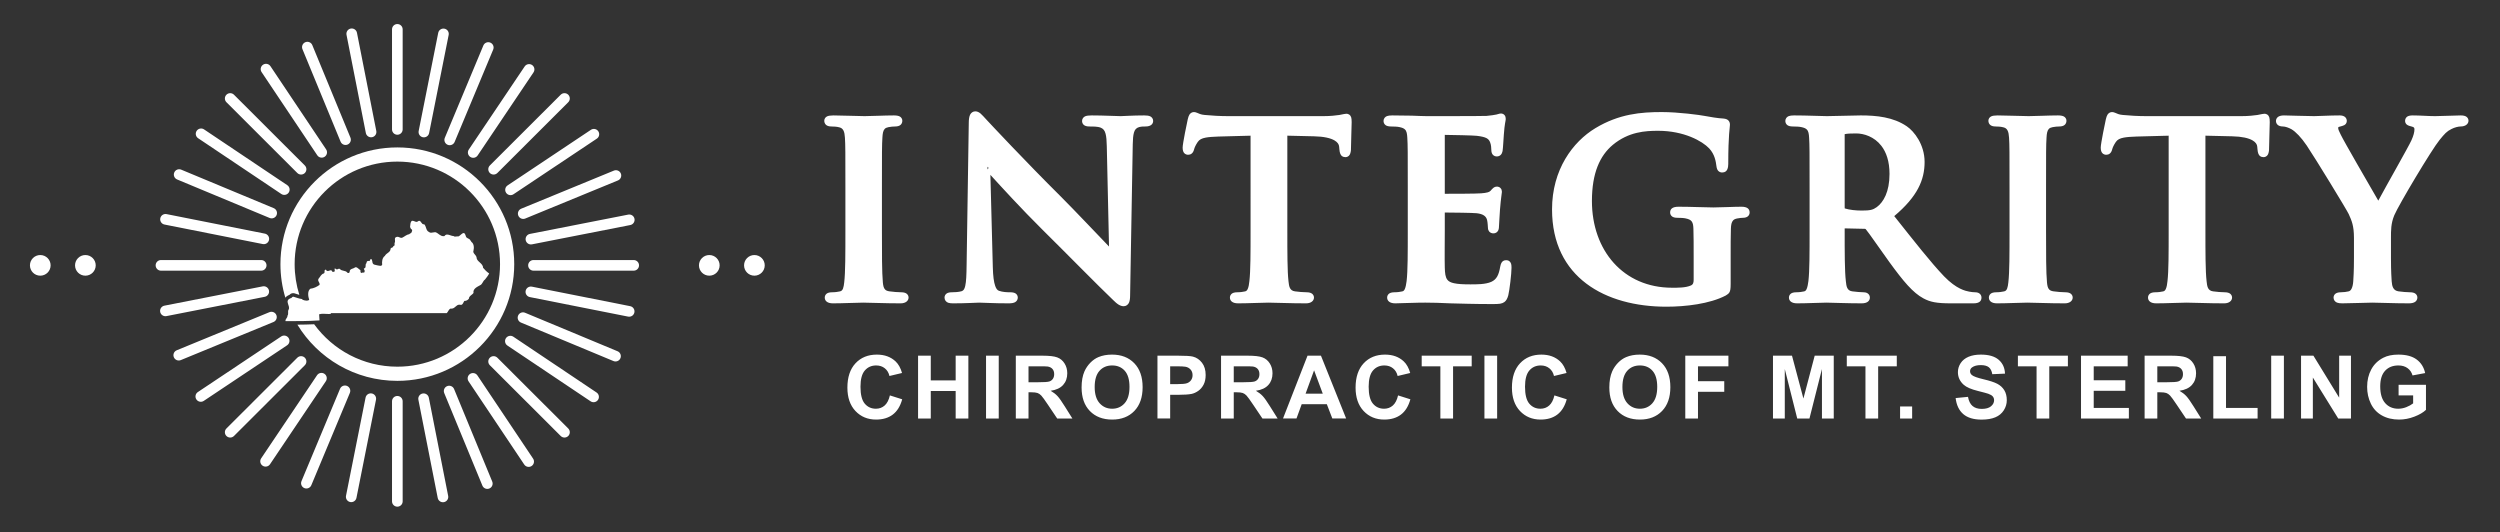<?xml version="1.0" encoding="UTF-8" standalone="no"?>
<!DOCTYPE svg PUBLIC "-//W3C//DTD SVG 1.1//EN" "http://www.w3.org/Graphics/SVG/1.1/DTD/svg11.dtd">
<svg width="100%" height="100%" viewBox="0 0 686 146" version="1.1" xmlns="http://www.w3.org/2000/svg" xmlns:xlink="http://www.w3.org/1999/xlink" xml:space="preserve" xmlns:serif="http://www.serif.com/" style="fill-rule:evenodd;clip-rule:evenodd;stroke-linejoin:round;stroke-miterlimit:2;">
    <rect x="0" y="0" width="686" height="146" fill="#333333" stroke="none"/>
    <g id="Artboard1" transform="matrix(1.482,0,0,0.394,-110.782,-5.651)">
        <rect x="74.744" y="14.326" width="462.512" height="369.907" style="fill:none;"/>
        <g id="Layer-1" serif:id="Layer 1" transform="matrix(0.675,0,0,2.535,173.713,-302.696)">
            <g transform="matrix(1,0,0,1,0,-15.301)">
                <g transform="matrix(1,0,0,1,86.214,203.683)">
                    <path d="M-0.928,-11.587C-0.928,-21.554 -0.926,-23.391 -1.057,-25.489C-1.156,-27.16 -1.496,-28.082 -2.595,-28.333L-2.614,-28.338C-3.263,-28.515 -4.031,-28.568 -4.74,-28.568C-5.417,-28.568 -5.912,-28.73 -6.216,-28.99L-6.444,-29.238L-6.608,-29.537L-6.696,-29.851L-6.722,-30.155L-6.665,-30.538L-6.485,-30.901L-6.225,-31.172L-5.947,-31.344C-5.616,-31.506 -5.042,-31.608 -4.214,-31.608C-1.712,-31.608 2.436,-31.411 4.346,-31.411C5.991,-31.411 9.876,-31.608 12.379,-31.608C13.089,-31.608 13.629,-31.502 13.953,-31.331L14.218,-31.155L14.463,-30.887L14.633,-30.533L14.688,-30.155L14.663,-29.851L14.575,-29.538L14.411,-29.239L14.183,-28.991C13.88,-28.73 13.385,-28.568 12.707,-28.568C12.102,-28.568 11.618,-28.506 10.894,-28.385C10.426,-28.297 10.078,-28.151 9.837,-27.881C9.397,-27.388 9.286,-26.602 9.222,-25.489L9.222,-25.487C9.09,-23.39 9.092,-21.553 9.092,-11.587L9.092,0C9.092,6.343 9.089,11.509 9.351,14.325C9.441,15.14 9.546,15.812 9.988,16.247C10.253,16.508 10.641,16.654 11.188,16.727L11.191,16.728C12.078,16.854 13.47,16.981 14.419,16.981C15.138,16.981 15.607,17.164 15.88,17.376L16.094,17.582L16.265,17.845L16.369,18.14L16.4,18.435C16.4,19.314 15.602,20.022 14.222,20.022C9.876,20.022 5.728,19.824 3.951,19.824C2.436,19.824 -1.712,20.022 -4.345,20.022C-5.943,20.022 -6.589,19.295 -6.589,18.435L-6.566,18.173L-6.482,17.892L-6.327,17.622L-6.116,17.399C-5.861,17.184 -5.404,16.981 -4.609,16.981C-3.705,16.981 -2.981,16.86 -2.43,16.738L-2.421,16.737C-1.976,16.647 -1.736,16.366 -1.576,15.938C-1.41,15.492 -1.321,14.93 -1.251,14.252L-1.25,14.244C-0.924,11.5 -0.928,6.338 -0.928,0L-0.928,-11.587ZM71.386,4.412L70.773,-23.157L70.773,-23.16C70.748,-24.669 70.653,-25.764 70.442,-26.572C70.199,-27.502 69.792,-27.957 69.106,-28.244C68.217,-28.595 66.799,-28.568 65.972,-28.568C65.154,-28.568 64.689,-28.788 64.427,-29.033L64.222,-29.278L64.082,-29.557L64.011,-29.834L63.992,-30.089L64.057,-30.516L64.263,-30.913L64.557,-31.199L64.866,-31.375C65.251,-31.543 65.878,-31.608 66.63,-31.608C70.054,-31.608 73.215,-31.41 74.597,-31.41C75.321,-31.41 77.824,-31.608 81.049,-31.608C81.735,-31.608 82.321,-31.536 82.684,-31.358L82.981,-31.171L83.254,-30.876L83.435,-30.491L83.491,-30.089C83.491,-29.313 82.932,-28.568 81.379,-28.568C80.801,-28.568 80.336,-28.573 79.64,-28.401C78.879,-28.178 78.455,-27.73 78.217,-26.867C78.004,-26.093 77.92,-25.06 77.896,-23.685C77.896,-23.685 77.171,17.852 77.171,17.852C77.17,18.741 77.063,19.364 76.891,19.769C76.826,19.924 76.749,20.057 76.666,20.17L76.316,20.52L75.86,20.745L75.388,20.812C74.943,20.812 74.475,20.658 74.011,20.374C73.504,20.063 72.987,19.585 72.506,19.103C68.354,15.149 59.924,6.522 53.073,-0.262C47.371,-5.913 41.584,-12.269 38.846,-15.278L39.51,10.116C39.572,12.549 39.792,14.173 40.166,15.241C40.433,16.005 40.748,16.417 41.195,16.573C42.213,16.933 43.354,16.982 44.311,16.982C44.992,16.982 45.475,17.117 45.762,17.309L46.005,17.516L46.204,17.796L46.323,18.118L46.358,18.435L46.311,18.813L46.158,19.182L45.914,19.484L45.631,19.695C45.273,19.905 44.681,20.022 43.916,20.022C39.636,20.022 37.003,19.824 35.751,19.824C35.159,19.824 32.064,20.022 28.641,20.022C28.085,20.022 27.617,19.979 27.285,19.861L26.915,19.679L26.563,19.354L26.332,18.905L26.265,18.435L26.299,18.12L26.415,17.802L26.608,17.525L26.844,17.318C27.131,17.118 27.605,16.982 28.246,16.982C29.024,16.982 30.103,16.929 30.951,16.689C31.503,16.513 31.755,16.062 31.942,15.241C32.221,14.023 32.291,12.176 32.323,9.404C32.323,9.404 32.915,-29.57 32.915,-29.57C32.915,-30.54 33.041,-31.329 33.286,-31.811C33.35,-31.937 33.422,-32.048 33.5,-32.145L33.816,-32.447L34.236,-32.657L34.698,-32.727C35.184,-32.727 35.652,-32.539 36.138,-32.137C36.594,-31.759 37.104,-31.141 37.812,-30.392L37.815,-30.388C38.605,-29.533 48.599,-18.817 58.199,-9.282L58.2,-9.281C61.87,-5.611 68.507,1.425 71.386,4.412ZM38.056,-17.513L38.056,-16.787L38.212,-16.947L38.329,-17.22C38.218,-17.341 38.126,-17.439 38.056,-17.513ZM110.211,-26.041L101.358,-25.803C99.892,-25.753 98.769,-25.675 97.889,-25.508C96.819,-25.304 96.172,-24.977 95.711,-24.302C95.136,-23.439 94.838,-22.754 94.723,-22.292C94.582,-21.728 94.348,-21.36 94.072,-21.135L93.85,-20.985L93.602,-20.877L93.099,-20.799L92.817,-20.822L92.517,-20.905L92.224,-21.066L91.98,-21.294C91.747,-21.572 91.579,-22.045 91.579,-22.78C91.579,-23.857 92.837,-29.954 92.987,-30.566C93.114,-31.115 93.256,-31.511 93.415,-31.775L93.618,-32.053L93.909,-32.304L94.285,-32.476L94.679,-32.531C94.942,-32.531 95.232,-32.456 95.573,-32.311C95.992,-32.134 96.574,-31.818 97.594,-31.737L97.605,-31.736C99.488,-31.541 101.952,-31.411 104.094,-31.411L130.167,-31.411C132.196,-31.411 133.597,-31.6 134.56,-31.729C135.626,-31.942 136.2,-32.07 136.488,-32.07L136.891,-32.017L137.316,-31.81L137.584,-31.543L137.804,-31.114C137.898,-30.83 137.942,-30.39 137.942,-29.759C137.942,-28.377 137.744,-23.833 137.744,-22.122L137.744,-22.076L137.739,-22.03C137.678,-21.421 137.531,-20.974 137.332,-20.702L137.128,-20.477L136.854,-20.29L136.539,-20.176L136.224,-20.142L135.688,-20.221L135.311,-20.41C134.951,-20.666 134.652,-21.2 134.575,-22.31L134.51,-23.031L134.509,-23.038C134.462,-23.647 134.082,-24.25 133.232,-24.743C132.128,-25.382 130.355,-25.808 127.642,-25.87L120.297,-26.044L120.297,0C120.297,6.012 120.293,11.173 120.62,13.987L120.62,13.991C120.767,15.361 120.922,16.531 122.393,16.727L122.396,16.728C123.283,16.854 124.674,16.981 125.624,16.981C126.344,16.981 126.812,17.164 127.085,17.376L127.299,17.583L127.469,17.845L127.573,18.141L127.605,18.435C127.605,19.314 126.806,20.022 125.426,20.022C121.081,20.022 116.933,19.824 115.089,19.824C113.575,19.824 109.427,20.022 106.793,20.022C105.195,20.022 104.549,19.295 104.549,18.435L104.572,18.173L104.656,17.892L104.811,17.622L105.022,17.399C105.277,17.184 105.734,16.981 106.53,16.981C107.434,16.981 108.158,16.86 108.709,16.738L108.718,16.737C109.071,16.666 109.276,16.409 109.43,16.069C109.684,15.511 109.8,14.769 109.887,13.921L109.888,13.914C110.215,11.171 110.212,6.01 110.212,0L110.211,-26.041ZM163.487,-26.261L163.487,-10.079C165.644,-10.079 172.094,-10.087 173.476,-10.207L173.478,-10.207C174.196,-10.267 174.78,-10.336 175.251,-10.471C175.577,-10.564 175.836,-10.681 176.019,-10.882C176.348,-11.258 176.6,-11.542 176.827,-11.715C176.903,-11.772 176.977,-11.821 177.051,-11.862L177.329,-11.984L177.769,-12.053L178.043,-12.03L178.349,-11.94L178.558,-11.827L178.753,-11.668L178.948,-11.418L179.074,-11.143L179.157,-10.6C179.157,-10.2 178.895,-9.131 178.63,-5.745C178.565,-4.441 178.367,-1.838 178.367,-1.382C178.367,-0.93 178.327,-0.381 178.143,-0.009L177.951,0.289L177.651,0.561L177.26,0.741L176.847,0.797C176.734,0.797 176.632,0.788 176.538,0.772L176.225,0.687L175.924,0.527L175.67,0.295L175.422,-0.139L175.346,-0.448C175.336,-0.521 175.33,-0.597 175.328,-0.67C175.269,-1.289 175.271,-2.083 175.088,-2.881C174.833,-3.882 174.063,-4.538 172.206,-4.74C171.077,-4.858 165.635,-4.92 163.487,-4.93L163.487,0C163.487,2.232 163.421,8.27 163.487,10.176L163.487,10.178C163.532,11.738 163.639,12.824 164.198,13.548C164.572,14.032 165.158,14.305 166.017,14.494C167.092,14.731 168.533,14.809 170.461,14.809C172.064,14.809 174.658,14.844 176.261,14.104C177.716,13.434 178.307,12.211 178.699,9.913L178.7,9.909C178.862,9.015 179.162,8.585 179.524,8.367L179.862,8.221L180.337,8.159L180.786,8.224L181.014,8.319L181.223,8.457L181.48,8.734L181.684,9.159C181.771,9.443 181.79,9.835 181.79,10.271C181.79,11.833 181.247,16.447 180.905,17.813L180.903,17.821C180.644,18.782 180.299,19.327 179.821,19.673C179.513,19.896 179.137,20.046 178.644,20.127C178.119,20.212 177.418,20.219 176.452,20.219C171.505,20.219 167.876,20.087 165.029,20.021L165.019,20.021C162.206,19.89 160.177,19.824 158.215,19.824C157.498,19.824 156.064,19.823 154.48,19.891L154.461,19.891C152.947,19.891 151.236,20.022 149.919,20.022C148.321,20.022 147.674,19.295 147.674,18.435L147.698,18.173L147.782,17.892L147.937,17.622L148.148,17.399C148.402,17.184 148.86,16.981 149.655,16.981C150.559,16.981 151.282,16.86 151.833,16.738L151.842,16.737C152.19,16.667 152.379,16.411 152.527,16.077C152.777,15.511 152.897,14.759 153.016,13.898C153.34,11.151 153.336,5.999 153.336,0L153.336,-11.587C153.336,-21.554 153.337,-23.391 153.207,-25.489C153.145,-26.538 153.045,-27.277 152.551,-27.759C152.232,-28.069 151.764,-28.252 151.093,-28.394L151.076,-28.398C150.596,-28.519 149.574,-28.568 148.733,-28.568C148.033,-28.568 147.539,-28.716 147.244,-28.938L147.003,-29.167L146.819,-29.46L146.716,-29.779L146.686,-30.088L146.748,-30.516L146.963,-30.936L147.289,-31.245L147.639,-31.425C147.95,-31.543 148.419,-31.608 149.063,-31.608C150.841,-31.608 152.75,-31.542 154.414,-31.542L154.431,-31.542C156.129,-31.476 157.63,-31.411 158.544,-31.411C160.632,-31.411 173.556,-31.409 174.938,-31.475C176.119,-31.6 177.112,-31.72 177.632,-31.849L177.653,-31.853C178.038,-31.93 178.504,-32.135 178.888,-32.135L179.145,-32.113L179.415,-32.033L179.672,-31.886L179.881,-31.689L180.022,-31.482L180.14,-31.189C180.187,-31.023 180.21,-30.827 180.21,-30.615C180.21,-30.149 179.882,-29.346 179.681,-26.26L179.68,-26.244C179.613,-25.575 179.475,-22.638 179.339,-21.824L179.337,-21.81C179.264,-21.441 179.109,-21.045 178.84,-20.774L178.624,-20.594L178.36,-20.452L178.068,-20.366L177.769,-20.338L177.49,-20.361L177.198,-20.439L176.915,-20.587L176.674,-20.797C176.421,-21.076 176.249,-21.533 176.249,-22.188C176.249,-22.579 176.204,-23.531 175.921,-24.212L175.917,-24.221C175.543,-25.184 174.935,-25.686 172.262,-26.007C171.251,-26.126 165.484,-26.241 163.487,-26.261ZM241.903,14.683C241.903,16.036 241.792,16.627 241.552,17.018C241.356,17.335 241.074,17.57 240.568,17.866L240.549,17.876C236.152,20.175 229.528,20.943 224.252,20.943C207.592,20.943 192.907,12.974 192.907,-5.793C192.907,-16.721 198.594,-24.361 204.81,-28.116C211.304,-32.039 217.319,-32.53 223.001,-32.53C227.606,-32.53 233.477,-31.73 234.83,-31.46C236.176,-31.204 238.421,-30.816 239.915,-30.751L239.934,-30.749C240.643,-30.689 241.032,-30.471 241.268,-30.235L241.467,-29.986L241.598,-29.718C241.67,-29.524 241.706,-29.298 241.706,-29.035C241.706,-28.31 241.245,-26.467 241.245,-18.236C241.245,-17.025 240.896,-16.456 240.503,-16.188L240.126,-16.005L239.592,-15.928L239.315,-15.949L239.03,-16.024L238.756,-16.161L238.521,-16.352C238.263,-16.612 238.085,-17.027 238.014,-17.59C237.835,-18.96 237.565,-20.875 236.017,-22.543C234.134,-24.55 229.099,-27.383 222.014,-27.383C218.559,-27.383 213.967,-27.157 209.57,-23.516C206.053,-20.562 203.848,-15.827 203.848,-8.097C203.848,5.508 212.48,15.73 225.832,15.73C227.423,15.73 229.569,15.764 231.039,15.093C231.667,14.798 231.753,14.212 231.753,13.498L231.753,7.309C231.753,4.03 231.753,1.539 231.687,-0.431L231.687,-0.433C231.66,-1.323 231.573,-1.987 231.232,-2.465C230.919,-2.906 230.387,-3.137 229.574,-3.31L229.558,-3.314C229.077,-3.434 228.055,-3.484 227.214,-3.484C226.615,-3.484 226.149,-3.622 225.861,-3.829L225.633,-4.036L225.446,-4.31L225.334,-4.624L225.3,-4.937C225.3,-5.902 225.923,-6.523 227.609,-6.523C231.033,-6.523 235.181,-6.326 237.156,-6.326C239.197,-6.326 242.687,-6.523 244.86,-6.523C246.458,-6.523 247.105,-5.921 247.105,-4.937L247.071,-4.627L246.964,-4.321L246.791,-4.055L246.578,-3.849C246.285,-3.622 245.831,-3.484 245.321,-3.484C244.841,-3.484 244.422,-3.42 243.705,-3.3C243.223,-3.21 242.851,-3.056 242.588,-2.777C242.132,-2.293 241.999,-1.522 241.968,-0.432L241.968,-0.429C241.902,1.539 241.903,4.162 241.903,7.441L241.903,14.683ZM273.177,-0.577L273.177,-0.065C273.177,6.01 273.173,11.172 273.501,13.921L273.502,13.929C273.648,15.352 273.797,16.53 275.269,16.727C276.219,16.853 277.612,16.981 278.373,16.981C278.702,16.981 278.971,17.037 279.182,17.121L279.448,17.257L279.696,17.457L279.87,17.674L279.996,17.922L280.068,18.182L280.09,18.436C280.09,19.297 279.442,20.021 277.846,20.021C274.027,20.021 269.155,19.824 268.167,19.824C266.916,19.824 262.768,20.021 260.135,20.021C258.537,20.021 257.89,19.296 257.89,18.436L257.914,18.174L257.998,17.893L258.152,17.623L258.363,17.399C258.618,17.184 259.076,16.981 259.871,16.981C260.775,16.981 261.499,16.86 262.05,16.738L262.059,16.736C262.406,16.667 262.595,16.411 262.743,16.077C262.993,15.511 263.113,14.759 263.232,13.898C263.556,11.152 263.553,5.999 263.553,-0L263.553,-11.587C263.553,-21.554 263.554,-23.39 263.423,-25.49C263.361,-26.538 263.262,-27.277 262.767,-27.759C262.449,-28.069 261.98,-28.252 261.309,-28.394L261.293,-28.398C260.812,-28.519 259.79,-28.569 258.949,-28.569C258.249,-28.569 257.756,-28.717 257.46,-28.938L257.219,-29.167L257.035,-29.461L256.932,-29.78L256.903,-30.088L256.964,-30.516L257.179,-30.936L257.506,-31.245L257.855,-31.425C258.166,-31.543 258.635,-31.609 259.279,-31.609C262.768,-31.609 266.916,-31.411 268.299,-31.411C270.537,-31.411 275.541,-31.609 277.582,-31.609C281.914,-31.609 286.51,-31.158 290.218,-28.618C292.22,-27.259 295.102,-23.621 295.102,-18.83C295.102,-13.909 293.168,-9.339 286.775,-3.946C292.34,3.065 296.696,8.657 300.439,12.593C303.878,16.153 306.386,16.614 307.325,16.802C307.978,16.919 308.512,16.981 308.988,16.981C309.318,16.981 309.586,17.037 309.797,17.121L310.063,17.256L310.312,17.457L310.486,17.674L310.612,17.922L310.684,18.182L310.706,18.436C310.706,19.44 310.033,20.021 308.527,20.021L302.272,20.021C298.355,20.021 296.609,19.64 294.79,18.661C291.87,17.099 289.26,13.938 285.457,8.71C282.843,5.115 279.838,0.667 278.982,-0.32L278.976,-0.328C278.85,-0.479 278.681,-0.455 278.493,-0.455C278.493,-0.455 274.476,-0.547 273.177,-0.577ZM273.178,-26.454C273.177,-26.436 273.177,-26.418 273.177,-26.402L273.177,-6.386C273.177,-6.274 273.19,-6.137 273.199,-6.06C274.496,-5.641 276.321,-5.47 277.846,-5.47C280.165,-5.47 280.931,-5.659 281.974,-6.412C283.793,-7.747 285.477,-10.566 285.477,-15.537C285.477,-19.018 284.58,-21.516 283.242,-23.251C281.294,-25.78 278.438,-26.659 276.331,-26.659C274.872,-26.659 273.804,-26.62 273.178,-26.454ZM318.396,-11.587C318.396,-21.554 318.398,-23.391 318.267,-25.489C318.168,-27.16 317.828,-28.082 316.729,-28.333L316.71,-28.338C316.061,-28.515 315.293,-28.568 314.584,-28.568C313.907,-28.568 313.412,-28.73 313.108,-28.99L312.88,-29.238L312.716,-29.537L312.628,-29.851L312.602,-30.155L312.659,-30.538L312.839,-30.901L313.099,-31.172L313.377,-31.344C313.708,-31.506 314.282,-31.608 315.11,-31.608C317.612,-31.608 321.76,-31.411 323.67,-31.411C325.315,-31.411 329.2,-31.608 331.703,-31.608C332.413,-31.608 332.953,-31.502 333.277,-31.331L333.542,-31.155L333.787,-30.887L333.957,-30.533L334.012,-30.155L333.987,-29.851L333.899,-29.538L333.735,-29.239L333.507,-28.991C333.204,-28.73 332.709,-28.568 332.031,-28.568C331.426,-28.568 330.942,-28.506 330.218,-28.385C329.75,-28.297 329.402,-28.151 329.161,-27.881C328.721,-27.388 328.609,-26.602 328.546,-25.489L328.546,-25.487C328.414,-23.39 328.415,-21.553 328.415,-11.587L328.415,0C328.415,6.343 328.413,11.509 328.675,14.325C328.765,15.14 328.87,15.812 329.312,16.247C329.577,16.508 329.965,16.654 330.512,16.727L330.515,16.728C331.402,16.854 332.794,16.981 333.743,16.981C334.462,16.981 334.931,17.164 335.204,17.376L335.418,17.582L335.589,17.845L335.693,18.14L335.724,18.435C335.724,19.314 334.926,20.022 333.546,20.022C329.2,20.022 325.052,19.824 323.275,19.824C321.76,19.824 317.612,20.022 314.979,20.022C313.381,20.022 312.734,19.295 312.734,18.435L312.758,18.173L312.842,17.892L312.997,17.622L313.208,17.399C313.463,17.184 313.92,16.981 314.715,16.981C315.619,16.981 316.343,16.86 316.894,16.738L316.903,16.737C317.348,16.647 317.588,16.366 317.748,15.938C317.914,15.492 318.003,14.93 318.073,14.252L318.074,14.244C318.4,11.5 318.396,6.338 318.396,0L318.396,-11.587ZM362.049,-26.041L353.195,-25.803C351.729,-25.753 350.606,-25.675 349.727,-25.508C348.657,-25.304 348.009,-24.977 347.548,-24.302C346.974,-23.439 346.675,-22.754 346.561,-22.293C346.42,-21.729 346.187,-21.36 345.91,-21.134L345.687,-20.984L345.439,-20.877L344.937,-20.799L344.655,-20.822L344.355,-20.905L344.062,-21.066L343.818,-21.294C343.585,-21.572 343.416,-22.045 343.416,-22.78C343.416,-23.857 344.674,-29.954 344.824,-30.566C344.951,-31.115 345.094,-31.511 345.252,-31.775L345.455,-32.053L345.747,-32.304L346.122,-32.476L346.517,-32.531C346.78,-32.531 347.069,-32.456 347.411,-32.311C347.829,-32.134 348.412,-31.818 349.432,-31.737L349.443,-31.736C351.325,-31.541 353.79,-31.411 355.932,-31.411L382.005,-31.411C384.034,-31.411 385.434,-31.6 386.398,-31.729C387.464,-31.942 388.038,-32.07 388.326,-32.07L388.729,-32.017L389.154,-31.81L389.421,-31.543L389.641,-31.114C389.736,-30.83 389.779,-30.39 389.779,-29.759C389.779,-28.377 389.581,-23.833 389.581,-22.122L389.581,-22.076L389.576,-22.03C389.516,-21.421 389.369,-20.974 389.17,-20.702L388.965,-20.477L388.692,-20.29L388.376,-20.176L388.062,-20.142L387.526,-20.221L387.148,-20.41C386.788,-20.666 386.489,-21.2 386.413,-22.31L386.347,-23.031L386.347,-23.038C386.3,-23.647 385.92,-24.25 385.07,-24.743C383.966,-25.382 382.192,-25.808 379.48,-25.87L372.134,-26.044L372.134,0C372.134,6.012 372.13,11.173 372.457,13.987L372.458,13.991C372.604,15.361 372.76,16.531 374.23,16.727L374.234,16.728C375.119,16.854 376.512,16.981 377.462,16.981C378.182,16.981 378.65,17.164 378.922,17.376L379.136,17.583L379.307,17.845L379.41,18.141L379.442,18.435C379.442,19.314 378.644,20.022 377.264,20.022C372.919,20.022 368.771,19.824 366.927,19.824C365.413,19.824 361.265,20.022 358.631,20.022C357.033,20.022 356.386,19.295 356.386,18.435L356.41,18.173L356.494,17.892L356.649,17.622L356.86,17.399C357.115,17.184 357.572,16.981 358.368,16.981C359.272,16.981 359.995,16.86 360.546,16.738L360.555,16.737C360.909,16.666 361.113,16.409 361.268,16.069C361.521,15.511 361.637,14.769 361.725,13.921L361.726,13.914C362.053,11.171 362.049,6.01 362.049,0L362.049,-26.041ZM412.877,2.041C412.877,-1.319 412.253,-2.687 411.442,-4.496L411.441,-4.5C410.983,-5.546 402.222,-19.916 399.934,-23.315C398.396,-25.59 396.878,-27.148 395.699,-27.834C394.979,-28.219 394.054,-28.569 393.394,-28.569C392.851,-28.569 392.362,-28.703 392.046,-28.939L391.816,-29.153L391.629,-29.435L391.514,-29.759L391.479,-30.089L391.522,-30.431L391.654,-30.759L391.858,-31.032L392.097,-31.234C392.413,-31.449 392.94,-31.608 393.657,-31.608C394.843,-31.608 399.78,-31.411 401.953,-31.411C403.335,-31.411 406.035,-31.608 408.998,-31.608C409.698,-31.608 410.168,-31.409 410.448,-31.157L410.651,-30.93L410.802,-30.659L410.888,-30.37L410.913,-30.089L410.865,-29.731L410.705,-29.377L410.517,-29.153L410.219,-28.933C409.95,-28.779 409.479,-28.655 408.757,-28.462L408.737,-28.458C408.603,-28.428 408.543,-28.298 408.543,-28.179C408.543,-27.746 408.856,-27.112 409.241,-26.344L409.246,-26.333C410.038,-24.635 416.98,-12.644 419.55,-8.195C421.81,-12.411 427.851,-23.017 428.63,-24.744C429.215,-26.032 429.469,-27.022 429.469,-27.784C429.469,-27.932 429.456,-28.092 429.363,-28.226C429.262,-28.37 429.076,-28.462 428.803,-28.526C428.222,-28.656 427.662,-28.839 427.366,-29.095L427.193,-29.273L427.04,-29.506L426.936,-29.788L426.901,-30.089L426.924,-30.372L427.01,-30.676L427.177,-30.974L427.413,-31.219C427.691,-31.443 428.174,-31.608 428.947,-31.608C431.12,-31.608 433.226,-31.411 435.136,-31.411C436.584,-31.411 440.93,-31.608 442.181,-31.608C442.834,-31.608 443.336,-31.488 443.64,-31.303L443.89,-31.111L444.108,-30.837L444.25,-30.501L444.294,-30.155C444.294,-29.276 443.495,-28.569 442.115,-28.569C441.555,-28.569 440.495,-28.335 439.636,-27.877L439.617,-27.868C438.352,-27.266 437.708,-26.521 436.381,-24.892L436.379,-24.889C434.23,-22.286 425.118,-6.987 423.943,-4.185C423.01,-1.945 423.028,-0.013 423.028,2.041L423.028,7.44C423.028,8.483 423.028,11.222 423.224,13.96C423.321,15.378 423.653,16.531 425.124,16.727L425.129,16.727C426.013,16.854 427.404,16.982 428.289,16.982C429.009,16.982 429.478,17.164 429.75,17.376L429.964,17.583L430.135,17.846L430.238,18.141L430.27,18.435L430.226,18.793L430.088,19.138L429.872,19.426L429.617,19.637C429.276,19.866 428.71,20.021 427.959,20.021C423.812,20.021 419.664,19.824 417.886,19.824C416.24,19.824 412.092,20.021 409.656,20.021C409.046,20.021 408.569,19.954 408.242,19.823L407.886,19.632L407.558,19.312L407.343,18.882L407.28,18.435L407.312,18.141L407.415,17.845L407.587,17.582L407.801,17.375C408.074,17.164 408.542,16.982 409.262,16.982C410.103,16.982 410.823,16.861 411.374,16.738L411.384,16.736C411.763,16.66 412.018,16.39 412.208,16.025C412.487,15.487 412.626,14.77 412.682,13.959C412.877,11.222 412.877,8.483 412.877,7.44L412.877,2.041Z" style="fill:white;"/>
                </g>
                <g transform="matrix(1,0,0,1,97.489,244.427)">
                    <path d="M0,4.568L3.379,5.639C2.861,7.523 2,8.922 0.794,9.837C-0.41,10.751 -1.939,11.208 -3.791,11.208C-6.083,11.208 -7.967,10.425 -9.442,8.86C-10.917,7.294 -11.655,5.153 -11.655,2.437C-11.655,-0.435 -10.913,-2.666 -9.43,-4.255C-7.947,-5.845 -5.996,-6.64 -3.579,-6.64C-1.468,-6.64 0.247,-6.016 1.566,-4.768C2.351,-4.03 2.94,-2.97 3.332,-1.589L-0.118,-0.765C-0.321,-1.66 -0.747,-2.366 -1.396,-2.884C-2.042,-3.402 -2.829,-3.661 -3.756,-3.661C-5.035,-3.661 -6.073,-3.202 -6.869,-2.284C-7.666,-1.366 -8.064,0.122 -8.064,2.178C-8.064,4.361 -7.672,5.915 -6.887,6.84C-6.102,7.767 -5.082,8.229 -3.826,8.229C-2.9,8.229 -2.104,7.935 -1.436,7.346C-0.769,6.758 -0.291,5.832 0,4.568ZM7.731,10.914L7.731,-6.345L11.216,-6.345L11.216,0.448L18.044,0.448L18.044,-6.345L21.529,-6.345L21.529,10.914L18.044,10.914L18.044,3.368L11.216,3.368L11.216,10.914L7.731,10.914ZM29.861,-6.345L29.861,10.914L26.376,10.914L26.376,-6.345L29.861,-6.345ZM34.542,10.914L34.542,-6.345L41.877,-6.345C43.721,-6.345 45.062,-6.19 45.897,-5.88C46.733,-5.57 47.402,-5.018 47.904,-4.226C48.407,-3.433 48.658,-2.526 48.658,-1.507C48.658,-0.212 48.278,0.858 47.516,1.702C46.754,2.545 45.617,3.078 44.102,3.297C44.855,3.737 45.477,4.22 45.967,4.745C46.458,5.271 47.119,6.205 47.951,7.547L50.059,10.914L45.891,10.914L43.372,7.158C42.477,5.816 41.865,4.97 41.535,4.622C41.206,4.272 40.856,4.033 40.488,3.904C40.119,3.774 39.534,3.709 38.733,3.709L38.027,3.709L38.027,10.914L34.542,10.914ZM38.027,0.954L40.605,0.954C42.277,0.954 43.321,0.883 43.737,0.742C44.152,0.601 44.479,0.358 44.714,0.012C44.949,-0.333 45.067,-0.765 45.067,-1.283C45.067,-1.863 44.912,-2.332 44.602,-2.689C44.292,-3.047 43.855,-3.272 43.289,-3.367C43.007,-3.406 42.159,-3.425 40.747,-3.425L38.027,-3.425L38.027,0.954ZM52.586,2.39C52.586,0.632 52.849,-0.843 53.375,-2.037C53.767,-2.915 54.303,-3.704 54.982,-4.403C55.661,-5.101 56.404,-5.619 57.213,-5.957C58.288,-6.412 59.529,-6.64 60.933,-6.64C63.476,-6.64 65.511,-5.851 67.037,-4.274C68.564,-2.696 69.327,-0.502 69.327,2.307C69.327,5.094 68.57,7.274 67.055,8.848C65.54,10.421 63.515,11.208 60.98,11.208C58.414,11.208 56.374,10.425 54.858,8.859C53.343,7.294 52.586,5.137 52.586,2.39ZM56.177,2.272C56.177,4.226 56.628,5.708 57.531,6.717C58.434,7.725 59.579,8.229 60.969,8.229C62.358,8.229 63.498,7.729 64.389,6.728C65.279,5.728 65.725,4.226 65.725,2.225C65.725,0.247 65.291,-1.228 64.423,-2.202C63.557,-3.174 62.405,-3.662 60.969,-3.662C59.532,-3.662 58.375,-3.169 57.496,-2.184C56.616,-1.199 56.177,0.287 56.177,2.272ZM73.397,10.913L73.397,-6.346L78.989,-6.346C81.108,-6.346 82.489,-6.259 83.133,-6.087C84.122,-5.828 84.95,-5.264 85.617,-4.397C86.285,-3.53 86.618,-2.409 86.618,-1.036C86.618,0.023 86.426,0.915 86.041,1.636C85.656,2.359 85.168,2.926 84.575,3.338C83.983,3.75 83.381,4.023 82.768,4.156C81.936,4.321 80.732,4.403 79.154,4.403L76.882,4.403L76.882,10.913L73.397,10.913ZM76.882,-3.426L76.882,1.471L78.789,1.471C80.163,1.471 81.081,1.382 81.544,1.201C82.007,1.021 82.37,0.738 82.633,0.353C82.896,-0.031 83.027,-0.478 83.027,-0.989C83.027,-1.617 82.843,-2.135 82.474,-2.543C82.105,-2.951 81.638,-3.206 81.073,-3.308C80.657,-3.386 79.822,-3.426 78.566,-3.426L76.882,-3.426ZM90.84,10.914L90.84,-6.345L98.175,-6.345C100.019,-6.345 101.36,-6.19 102.196,-5.88C103.031,-5.57 103.7,-5.018 104.202,-4.226C104.705,-3.433 104.956,-2.526 104.956,-1.507C104.956,-0.212 104.577,0.858 103.815,1.702C103.053,2.545 101.915,3.078 100.4,3.297C101.153,3.737 101.775,4.22 102.265,4.745C102.756,5.271 103.417,6.205 104.25,7.547L106.358,10.914L102.19,10.914L99.67,7.158C98.775,5.816 98.163,4.97 97.833,4.622C97.504,4.272 97.154,4.033 96.786,3.904C96.417,3.774 95.833,3.709 95.031,3.709L94.325,3.709L94.325,10.914L90.84,10.914ZM94.325,0.954L96.903,0.954C98.575,0.954 99.619,0.883 100.035,0.742C100.45,0.601 100.777,0.358 101.012,0.012C101.247,-0.333 101.366,-0.765 101.366,-1.283C101.366,-1.863 101.211,-2.332 100.9,-2.689C100.59,-3.047 100.153,-3.272 99.587,-3.367C99.306,-3.406 98.458,-3.425 97.045,-3.425L94.325,-3.425L94.325,0.954ZM125.155,10.913L121.364,10.913L119.857,6.993L112.959,6.993L111.534,10.913L107.837,10.913L114.56,-6.346L118.245,-6.346L125.155,10.913ZM118.739,4.085L116.361,-2.319L114.03,4.085L118.739,4.085ZM139.396,4.568L142.775,5.639C142.257,7.523 141.396,8.922 140.19,9.837C138.986,10.751 137.457,11.208 135.605,11.208C133.313,11.208 131.429,10.425 129.954,8.86C128.479,7.294 127.741,5.153 127.741,2.437C127.741,-0.435 128.483,-2.666 129.966,-4.255C131.449,-5.845 133.4,-6.64 135.817,-6.64C137.928,-6.64 139.643,-6.016 140.962,-4.768C141.747,-4.03 142.336,-2.97 142.728,-1.589L139.278,-0.765C139.075,-1.66 138.649,-2.366 138,-2.884C137.354,-3.402 136.567,-3.661 135.64,-3.661C134.361,-3.661 133.323,-3.202 132.527,-2.284C131.73,-1.366 131.332,0.122 131.332,2.178C131.332,4.361 131.724,5.915 132.509,6.84C133.294,7.767 134.314,8.229 135.57,8.229C136.496,8.229 137.292,7.935 137.96,7.346C138.627,6.758 139.105,5.832 139.396,4.568ZM151,10.914L151,-3.425L145.879,-3.425L145.879,-6.345L159.594,-6.345L159.594,-3.425L154.485,-3.425L154.485,10.914L151,10.914ZM166.572,-6.345L166.572,10.914L163.087,10.914L163.087,-6.345L166.572,-6.345ZM182.285,4.568L185.664,5.639C185.146,7.523 184.285,8.922 183.079,9.837C181.875,10.751 180.346,11.208 178.494,11.208C176.202,11.208 174.318,10.425 172.843,8.86C171.368,7.294 170.63,5.153 170.63,2.437C170.63,-0.435 171.372,-2.666 172.855,-4.255C174.338,-5.845 176.289,-6.64 178.706,-6.64C180.817,-6.64 182.532,-6.016 183.851,-4.768C184.636,-4.03 185.225,-2.97 185.617,-1.589L182.167,-0.765C181.963,-1.66 181.538,-2.366 180.889,-2.884C180.243,-3.402 179.456,-3.661 178.529,-3.661C177.25,-3.661 176.212,-3.202 175.416,-2.284C174.619,-1.366 174.221,0.122 174.221,2.178C174.221,4.361 174.613,5.915 175.398,6.84C176.183,7.767 177.203,8.229 178.459,8.229C179.385,8.229 180.181,7.935 180.849,7.346C181.516,6.758 181.994,5.832 182.285,4.568ZM197.346,2.39C197.346,0.632 197.609,-0.843 198.135,-2.037C198.527,-2.915 199.063,-3.704 199.742,-4.403C200.421,-5.101 201.164,-5.619 201.973,-5.957C203.048,-6.412 204.289,-6.64 205.693,-6.64C208.236,-6.64 210.271,-5.851 211.797,-4.274C213.324,-2.696 214.087,-0.502 214.087,2.307C214.087,5.094 213.33,7.274 211.815,8.848C210.3,10.421 208.275,11.208 205.74,11.208C203.174,11.208 201.134,10.425 199.618,8.859C198.103,7.294 197.346,5.137 197.346,2.39ZM200.937,2.272C200.937,4.226 201.388,5.708 202.291,6.717C203.194,7.725 204.339,8.229 205.729,8.229C207.118,8.229 208.258,7.729 209.149,6.728C210.039,5.728 210.485,4.226 210.485,2.225C210.485,0.247 210.051,-1.228 209.183,-2.202C208.317,-3.174 207.165,-3.662 205.729,-3.662C204.292,-3.662 203.135,-3.169 202.256,-2.184C201.376,-1.199 200.937,0.287 200.937,2.272ZM218.181,10.914L218.181,-6.345L230.013,-6.345L230.013,-3.425L221.666,-3.425L221.666,0.66L228.871,0.66L228.871,3.58L221.666,3.58L221.666,10.914L218.181,10.914ZM242.237,10.914L242.237,-6.345L247.452,-6.345L250.584,5.428L253.68,-6.345L258.907,-6.345L258.907,10.914L255.67,10.914L255.67,-2.672L252.244,10.914L248.889,10.914L245.475,-2.672L245.475,10.914L242.237,10.914ZM267.604,10.914L267.604,-3.425L262.483,-3.425L262.483,-6.345L276.198,-6.345L276.198,-3.425L271.089,-3.425L271.089,10.914L267.604,10.914ZM280.409,7.606L280.409,10.914L277.101,10.914L277.101,7.606L280.409,7.606ZM292.34,5.298L295.731,4.968C295.934,6.107 296.348,6.943 296.973,7.476C297.596,8.01 298.438,8.277 299.498,8.277C300.62,8.277 301.466,8.039 302.035,7.565C302.604,7.089 302.888,6.534 302.888,5.898C302.888,5.491 302.769,5.143 302.53,4.857C302.29,4.57 301.872,4.321 301.276,4.109C300.867,3.968 299.937,3.717 298.485,3.355C296.617,2.893 295.307,2.324 294.553,1.648C293.494,0.699 292.964,-0.459 292.964,-1.825C292.964,-2.703 293.213,-3.525 293.711,-4.291C294.21,-5.056 294.928,-5.639 295.866,-6.039C296.804,-6.439 297.936,-6.64 299.262,-6.64C301.429,-6.64 303.059,-6.164 304.154,-5.215C305.248,-4.265 305.823,-2.997 305.879,-1.412L302.394,-1.259C302.245,-2.146 301.925,-2.784 301.434,-3.172C300.944,-3.561 300.208,-3.755 299.227,-3.755C298.215,-3.755 297.422,-3.547 296.849,-3.131C296.48,-2.864 296.296,-2.507 296.296,-2.06C296.296,-1.652 296.469,-1.302 296.814,-1.012C297.253,-0.643 298.321,-0.259 300.016,0.142C301.711,0.542 302.965,0.956 303.778,1.384C304.589,1.811 305.225,2.396 305.685,3.138C306.143,3.88 306.373,4.796 306.373,5.887C306.373,6.876 306.099,7.802 305.549,8.665C304.999,9.529 304.222,10.17 303.218,10.59C302.214,11.01 300.961,11.22 299.463,11.22C297.281,11.22 295.605,10.715 294.436,9.707C293.266,8.699 292.567,7.229 292.34,5.298ZM314.54,10.914L314.54,-3.425L309.419,-3.425L309.419,-6.345L323.134,-6.345L323.134,-3.425L318.025,-3.425L318.025,10.914L314.54,10.914ZM326.733,10.914L326.733,-6.345L339.53,-6.345L339.53,-3.425L330.218,-3.425L330.218,0.401L338.883,0.401L338.883,3.309L330.218,3.309L330.218,8.006L339.86,8.006L339.86,10.914L326.733,10.914ZM344.176,10.914L344.176,-6.345L351.511,-6.345C353.355,-6.345 354.696,-6.19 355.531,-5.88C356.367,-5.57 357.036,-5.018 357.538,-4.226C358.041,-3.433 358.292,-2.526 358.292,-1.507C358.292,-0.212 357.911,0.858 357.15,1.702C356.388,2.545 355.251,3.078 353.736,3.297C354.489,3.737 355.111,4.22 355.601,4.745C356.092,5.271 356.753,6.205 357.585,7.547L359.693,10.914L355.525,10.914L353.006,7.158C352.111,5.816 351.499,4.97 351.169,4.622C350.84,4.272 350.49,4.033 350.122,3.904C349.753,3.774 349.168,3.709 348.367,3.709L347.661,3.709L347.661,10.914L344.176,10.914ZM347.661,0.954L350.239,0.954C351.911,0.954 352.955,0.883 353.371,0.742C353.786,0.601 354.113,0.358 354.348,0.012C354.583,-0.333 354.701,-0.765 354.701,-1.283C354.701,-1.863 354.546,-2.332 354.236,-2.689C353.926,-3.047 353.489,-3.272 352.923,-3.367C352.641,-3.406 351.793,-3.425 350.381,-3.425L347.661,-3.425L347.661,0.954ZM363.021,10.914L363.021,-6.204L366.506,-6.204L366.506,8.006L375.171,8.006L375.171,10.914L363.021,10.914ZM382.384,-6.345L382.384,10.914L378.899,10.914L378.899,-6.345L382.384,-6.345ZM387.089,10.914L387.089,-6.345L390.48,-6.345L397.543,5.181L397.543,-6.345L400.781,-6.345L400.781,10.914L397.284,10.914L390.327,-0.341L390.327,10.914L387.089,10.914ZM413.845,4.568L413.845,1.66L421.356,1.66L421.356,8.535C420.626,9.242 419.568,9.864 418.184,10.402C416.798,10.939 415.395,11.208 413.975,11.208C412.17,11.208 410.596,10.829 409.254,10.072C407.912,9.314 406.903,8.231 406.228,6.823C405.553,5.414 405.216,3.882 405.216,2.225C405.216,0.428 405.592,-1.169 406.346,-2.566C407.099,-3.963 408.202,-5.034 409.654,-5.78C410.761,-6.353 412.138,-6.64 413.786,-6.64C415.929,-6.64 417.602,-6.191 418.807,-5.291C420.012,-4.393 420.787,-3.15 421.132,-1.566L417.671,-0.918C417.428,-1.766 416.97,-2.435 416.3,-2.925C415.628,-3.416 414.79,-3.661 413.786,-3.661C412.264,-3.661 411.053,-3.179 410.155,-2.213C409.255,-1.248 408.806,0.185 408.806,2.084C408.806,4.132 409.262,5.669 410.172,6.693C411.082,7.718 412.276,8.229 413.751,8.229C414.481,8.229 415.212,8.086 415.947,7.8C416.68,7.513 417.31,7.166 417.836,6.758L417.836,4.568L413.845,4.568Z" style="fill:white;"/>
                </g>
            </g>
            <g transform="matrix(0.525,0,0,0.525,-197.527,122.444)">
                <g transform="matrix(0,-1,-1,0,304.589,85.848)">
                    <path d="M-74.926,58.511C-69.364,60.18 -63.47,61.077 -57.368,61.077C-23.658,61.077 3.71,33.709 3.71,0C3.71,-33.709 -23.658,-61.077 -57.368,-61.077C-91.077,-61.077 -118.445,-33.709 -118.445,0C-118.445,22.115 -106.666,41.5 -89.045,52.219C-89.022,49.255 -88.966,46.305 -88.83,43.459C-102.276,33.704 -111.026,17.866 -111.026,0C-111.026,-29.615 -86.982,-53.658 -57.368,-53.658C-27.753,-53.658 -3.709,-29.615 -3.709,0C-3.709,29.615 -27.753,53.658 -57.368,53.658C-62.966,53.658 -68.366,52.799 -73.442,51.205C-73.327,51.598 -73.197,51.992 -73.065,52.397C-72.918,52.845 -72.773,53.288 -72.646,53.731C-72.64,53.751 -72.635,53.771 -72.63,53.791C-72.576,54.008 -72.548,54.226 -72.548,54.44C-72.548,55.443 -73.112,56.05 -73.448,56.359C-73.466,56.422 -73.488,56.483 -73.513,56.544C-73.899,57.483 -74.391,58.108 -74.926,58.511Z" style="fill:white;"/>
                </g>
                <g transform="matrix(1,0,0,1,246.156,119.599)">
                    <path d="M66.326,0.927C67.103,0.927 67.798,1.509 68.47,1.509C68.742,1.509 69.01,1.414 69.277,1.146C69.508,1.002 69.705,0.941 69.878,0.941C70.832,0.941 71.071,2.78 72.188,2.78C72.276,2.78 72.371,2.769 72.472,2.743C73.67,3.941 73.27,5.938 74.868,6.736C75.281,7.081 75.671,7.188 76.062,7.188C76.695,7.188 77.33,6.909 78.072,6.909C78.198,6.909 78.328,6.917 78.461,6.936C79.901,7.476 80.855,8.99 82.491,8.99C82.67,8.99 82.857,8.972 83.053,8.933C83.452,8.334 83.94,8.134 84.473,8.134C85.538,8.134 86.78,8.933 87.845,8.933C88.057,9.145 88.32,9.207 88.607,9.207C89.002,9.207 89.442,9.09 89.857,9.09C89.988,9.09 90.117,9.101 90.241,9.132C91.438,8.733 92.037,7.336 93.235,7.336C94.034,7.735 94.034,8.733 94.433,9.532C95.232,10.33 96.43,10.33 96.629,11.328C97.029,11.328 97.029,11.728 97.029,11.927C98.426,12.726 98.626,14.922 98.226,16.519C97.627,17.917 99.624,18.716 99.824,20.113C99.824,22.309 103.218,23.108 103.218,25.504C104.016,26.502 105.214,27.7 106.412,28.498C105.813,29.696 105.015,30.695 104.216,31.693C103.018,32.492 103.018,34.089 101.62,34.688C100.223,35.486 97.827,36.485 98.226,38.681C97.627,39.679 95.831,40.278 95.831,41.676C95.232,42.474 94.433,42.874 93.435,42.874C92.901,43.586 92.684,44.933 91.652,44.933C91.527,44.933 91.39,44.913 91.239,44.87C91.092,44.843 90.953,44.831 90.821,44.831C89.112,44.831 88.561,46.906 86.703,46.906C86.56,46.906 86.408,46.893 86.248,46.867C85.249,47.266 85.05,48.464 84.251,49.262L23.758,49.262L23.558,49.662C23.218,49.693 22.887,49.704 22.563,49.704C21.541,49.704 20.592,49.587 19.647,49.587C18.961,49.587 18.278,49.649 17.569,49.861C17.569,50.86 17.768,52.058 17.768,53.056C12.178,53.455 5.989,53.455 0,53.455C-0.2,52.257 1.198,51.658 0.998,50.66C1.797,49.662 0.998,48.464 1.597,47.466C2.795,45.469 -0.799,42.874 2.595,41.476C3.321,41.476 3.387,40.651 3.993,40.651C4.054,40.651 4.12,40.659 4.192,40.677C5.59,41.077 6.987,41.676 8.585,41.875L8.984,42.274C9.56,42.505 10.336,42.736 11.043,42.736C11.56,42.736 12.04,42.612 12.378,42.274C11.779,40.478 11.38,37.683 12.977,36.485C14.774,36.285 16.371,35.486 17.768,34.488C18.168,33.09 16.371,32.492 17.369,31.094C18.168,30.295 18.567,28.898 19.964,28.498C20.963,28.099 19.765,26.502 21.162,26.502C21.162,26.702 21.362,26.901 21.562,27.101C21.715,27.193 21.878,27.228 22.045,27.228C22.611,27.228 23.227,26.82 23.697,26.82C23.991,26.82 24.227,26.98 24.357,27.5C24.556,27.6 24.806,27.65 25.031,27.65C25.255,27.65 25.455,27.6 25.555,27.5C26.047,27.172 25.326,25.9 25.828,25.9C25.937,25.9 26.104,25.96 26.353,26.103C26.51,26.312 26.667,26.384 26.827,26.384C27.187,26.384 27.565,26.019 28.002,26.019C28.114,26.019 28.23,26.043 28.35,26.103C29.548,27.5 31.345,26.702 32.343,28.099C32.51,28.211 32.677,28.26 32.831,28.26C33.229,28.26 33.541,27.932 33.541,27.5C33.541,25.903 35.537,26.103 36.336,25.304C36.468,25.26 36.595,25.24 36.718,25.24C37.71,25.24 38.42,26.524 39.131,26.702C39.131,27.301 39.131,27.899 39.53,28.299C39.755,28.074 40.064,28.046 40.362,28.046C40.461,28.046 40.559,28.049 40.653,28.049C41.027,28.049 41.327,28 41.327,27.5C41.526,26.702 40.927,26.502 40.927,25.903C42.525,25.703 41.327,23.707 42.325,23.108C42.325,22.509 42.525,21.91 43.323,21.91C43.451,21.974 43.56,22.001 43.655,22.001C44.258,22.001 44.277,20.892 44.636,20.892C44.752,20.892 44.903,21.007 45.12,21.311C45.52,22.11 45.12,23.507 46.518,23.907C47.516,24.106 48.714,24.505 49.912,24.505C50.111,24.505 50.311,24.106 50.511,23.907C50.311,22.309 50.511,20.313 51.908,19.314C52.707,17.717 54.903,17.518 54.903,15.521C55.302,14.722 56.5,15.122 56.3,14.123C57.498,14.123 56.7,12.926 57.099,12.327C57.498,11.328 56.7,9.931 57.698,9.532C57.989,9.365 58.254,9.303 58.502,9.303C59.249,9.303 59.842,9.869 60.528,9.869C60.708,9.869 60.895,9.83 61.092,9.731C62.29,9.132 63.288,8.134 64.686,7.934C64.885,7.535 65.684,7.535 65.884,6.936C66.083,6.537 66.283,5.938 66.083,5.539C65.484,5.339 65.285,4.74 65.085,4.141C65.285,3.143 65.085,1.546 66.083,0.946C66.165,0.933 66.246,0.927 66.326,0.927Z" style="fill:white;"/>
                </g>
                <g transform="matrix(0,-1,-1,0,330.773,241.168)">
                    <path d="M-26.184,23.401C-27.719,23.402 -28.966,24.648 -28.965,26.184C-28.965,27.719 -27.719,28.966 -26.184,28.966L26.183,28.966C27.719,28.966 28.965,27.719 28.966,26.184C28.966,24.648 27.719,23.402 26.184,23.401L-26.184,23.401ZM168.448,23.401C166.912,23.402 165.666,24.648 165.666,26.184C165.666,27.719 166.912,28.966 168.448,28.966L220.815,28.966C222.35,28.966 223.597,27.719 223.597,26.184C223.597,24.648 222.35,23.402 220.815,23.401L168.448,23.401ZM94.534,149.683C94.534,151.218 95.78,152.465 97.316,152.465C98.851,152.465 100.098,151.218 100.098,149.683L100.098,97.316C100.098,95.78 98.851,94.534 97.316,94.534C95.78,94.534 94.534,95.78 94.534,97.316L94.534,149.683ZM94.534,-44.949C94.534,-43.413 95.78,-42.167 97.316,-42.166C98.851,-42.166 100.098,-43.413 100.098,-44.948L100.098,-97.316C100.098,-98.851 98.851,-100.098 97.316,-100.097C95.78,-100.097 94.534,-98.851 94.534,-97.315L94.534,-44.949ZM8.021,111.544C6.936,112.629 6.936,114.392 8.021,115.478C9.107,116.564 10.87,116.564 11.956,115.478L48.985,78.449C50.07,77.363 50.07,75.6 48.985,74.515C47.899,73.429 46.136,73.429 45.05,74.515L8.021,111.544ZM145.647,-26.082C144.561,-24.996 144.561,-23.233 145.647,-22.147C146.732,-21.062 148.495,-21.062 149.581,-22.147L186.61,-59.176C187.696,-60.262 187.696,-62.025 186.61,-63.111C185.524,-64.196 183.761,-64.196 182.676,-63.111L145.647,-26.082ZM182.676,115.478C183.761,116.563 185.524,116.563 186.61,115.478C187.696,114.392 187.696,112.629 186.61,111.543L149.581,74.514C148.495,73.429 146.732,73.429 145.647,74.514C144.561,75.6 144.561,77.363 145.647,78.449L182.676,115.478ZM45.051,-22.147C46.136,-21.062 47.899,-21.062 48.985,-22.147C50.071,-23.233 50.071,-24.996 48.985,-26.082L11.956,-63.111C10.87,-64.196 9.107,-64.196 8.022,-63.111C6.936,-62.025 6.936,-60.262 8.022,-59.176L45.051,-22.147ZM-17.748,71.13C-19.165,71.721 -19.836,73.351 -19.245,74.768C-18.655,76.185 -17.025,76.856 -15.607,76.266L32.729,56.119C34.146,55.528 34.817,53.898 34.226,52.48C33.636,51.063 32.005,50.392 30.588,50.983L-17.748,71.13ZM161.902,-3.751C160.485,-3.16 159.814,-1.53 160.405,-0.113C160.995,1.304 162.626,1.975 164.043,1.385L212.379,-18.762C213.796,-19.353 214.467,-20.983 213.876,-22.401C213.286,-23.818 211.656,-24.489 210.238,-23.898L161.902,-3.751ZM142.262,141.247C142.853,142.664 144.483,143.335 145.9,142.745C147.317,142.154 147.988,140.524 147.398,139.106L127.251,90.77C126.66,89.353 125.03,88.682 123.613,89.273C122.195,89.864 121.524,91.494 122.115,92.911L142.262,141.247ZM67.381,-38.403C67.972,-36.986 69.602,-36.315 71.019,-36.906C72.436,-37.496 73.107,-39.126 72.517,-40.544L52.37,-88.88C51.779,-90.297 50.149,-90.968 48.732,-90.377C47.314,-89.787 46.643,-88.156 47.234,-86.739L67.381,-38.403ZM47.735,139.328C47.151,140.747 47.829,142.375 49.249,142.959C50.669,143.544 52.296,142.865 52.88,141.445L72.813,93.02C73.398,91.601 72.72,89.973 71.3,89.389C69.88,88.804 68.253,89.483 67.668,90.903L47.735,139.328ZM121.818,-40.653C121.234,-39.233 121.912,-37.606 123.332,-37.022C124.752,-36.437 126.379,-37.115 126.963,-38.535L146.896,-86.96C147.481,-88.38 146.803,-90.007 145.383,-90.592C143.963,-91.176 142.336,-90.498 141.751,-89.078L121.818,-40.653ZM210.46,75.764C211.88,76.348 213.507,75.67 214.091,74.25C214.676,72.83 213.997,71.203 212.578,70.619L164.153,50.686C162.733,50.101 161.106,50.78 160.521,52.199C159.937,53.619 160.615,55.246 162.035,55.831L210.46,75.764ZM30.479,1.681C31.899,2.265 33.526,1.587 34.111,0.167C34.695,-1.253 34.017,-2.88 32.597,-3.464L-15.828,-23.397C-17.248,-23.982 -18.875,-23.303 -19.46,-21.884C-20.044,-20.464 -19.366,-18.836 -17.946,-18.252L30.479,1.681ZM-24.354,47.546C-25.86,47.845 -26.839,49.311 -26.54,50.817C-26.24,52.323 -24.774,53.302 -23.268,53.003L28.093,42.788C29.599,42.488 30.578,41.022 30.278,39.516C29.979,38.01 28.513,37.031 27.007,37.331L-24.354,47.546ZM166.539,9.58C165.033,9.879 164.053,11.345 164.353,12.851C164.652,14.357 166.118,15.336 167.624,15.037L218.985,4.822C220.491,4.522 221.47,3.056 221.171,1.55C220.871,0.044 219.406,-0.935 217.9,-0.635L166.539,9.58ZM118.678,147.853C118.977,149.359 120.443,150.338 121.949,150.039C123.455,149.739 124.434,148.274 124.135,146.768L113.92,95.407C113.62,93.901 112.155,92.921 110.649,93.221C109.143,93.52 108.163,94.986 108.463,96.492L118.678,147.853ZM80.712,-43.039C81.011,-41.533 82.477,-40.554 83.983,-40.854C85.489,-41.153 86.468,-42.619 86.169,-44.125L75.954,-95.486C75.654,-96.992 74.188,-97.971 72.683,-97.672C71.177,-97.372 70.197,-95.906 70.497,-94.4L80.712,-43.039ZM26.388,127.322C25.535,128.599 25.878,130.328 27.155,131.181C28.432,132.034 30.161,131.69 31.014,130.413L60.109,86.872C60.962,85.596 60.618,83.867 59.341,83.014C58.065,82.161 56.336,82.504 55.483,83.781L26.388,127.322ZM134.523,-34.505C133.67,-33.229 134.014,-31.5 135.29,-30.647C136.567,-29.794 138.296,-30.137 139.149,-31.414L168.244,-74.955C169.097,-76.232 168.753,-77.961 167.477,-78.814C166.2,-79.667 164.471,-79.323 163.618,-78.046L134.523,-34.505ZM198.454,97.112C199.731,97.965 201.46,97.621 202.313,96.344C203.166,95.068 202.822,93.338 201.546,92.485L158.005,63.39C156.728,62.537 154.999,62.881 154.146,64.158C153.293,65.434 153.637,67.164 154.913,68.017L198.454,97.112ZM36.627,-11.024C37.903,-10.171 39.633,-10.514 40.486,-11.791C41.339,-13.068 40.995,-14.797 39.718,-15.65L-3.823,-44.745C-5.099,-45.598 -6.829,-45.254 -7.682,-43.977C-8.535,-42.701 -8.191,-40.972 -6.914,-40.119L36.627,-11.024ZM-6.77,92.711C-8.045,93.567 -8.385,95.297 -7.529,96.572C-6.673,97.847 -4.944,98.187 -3.669,97.331L39.809,68.142C41.084,67.286 41.424,65.556 40.568,64.282C39.713,63.007 37.983,62.667 36.708,63.522L-6.77,92.711ZM154.822,-15.775C153.548,-14.919 153.207,-13.189 154.063,-11.914C154.919,-10.64 156.649,-10.299 157.924,-11.155L201.402,-40.344C202.676,-41.2 203.017,-42.93 202.161,-44.205C201.305,-45.479 199.575,-45.82 198.3,-44.964L154.822,-15.775ZM163.844,130.269C164.699,131.544 166.429,131.884 167.704,131.028C168.979,130.173 169.319,128.443 168.463,127.168L139.274,83.69C138.418,82.415 136.689,82.075 135.414,82.931C134.139,83.787 133.799,85.516 134.655,86.791L163.844,130.269ZM55.357,-31.323C56.213,-30.048 57.943,-29.708 59.218,-30.564C60.493,-31.42 60.833,-33.15 59.977,-34.424L30.788,-77.902C29.932,-79.177 28.202,-79.517 26.928,-78.661C25.653,-77.806 25.313,-76.076 26.168,-74.801L55.357,-31.323ZM70.758,146.826C70.462,148.332 71.445,149.796 72.951,150.092C74.458,150.388 75.921,149.406 76.218,147.899L86.322,96.516C86.618,95.009 85.635,93.546 84.129,93.25C82.622,92.953 81.159,93.936 80.862,95.443L70.758,146.826ZM108.31,-44.149C108.014,-42.642 108.996,-41.179 110.503,-40.882C112.01,-40.586 113.473,-41.569 113.77,-43.075L123.874,-94.458C124.17,-95.965 123.187,-97.428 121.681,-97.725C120.174,-98.021 118.71,-97.038 118.414,-95.532L108.31,-44.149ZM217.958,52.741C219.464,53.037 220.928,52.055 221.224,50.548C221.52,49.041 220.538,47.578 219.031,47.281L167.648,37.177C166.142,36.881 164.678,37.864 164.382,39.37C164.086,40.877 165.068,42.341 166.575,42.637L217.958,52.741ZM26.983,15.189C28.49,15.485 29.954,14.503 30.25,12.996C30.546,11.49 29.563,10.026 28.057,9.73L-23.326,-0.374C-24.833,-0.67 -26.296,0.312 -26.593,1.819C-26.889,3.325 -25.906,4.789 -24.4,5.085L26.983,15.189Z" style="fill:white;"/>
                </g>
                <g transform="matrix(0,-1,-1,0,141.596,138.452)">
                    <path d="M-5.401,-5.401C-8.384,-5.401 -10.801,-2.983 -10.801,-0C-10.801,2.983 -8.384,5.401 -5.401,5.401C-2.418,5.401 -0,2.983 -0,-0C-0,-2.983 -2.418,-5.401 -5.401,-5.401" style="fill:white;fill-rule:nonzero;"/>
                </g>
                <g transform="matrix(0,-1,-1,0,118.031,138.452)">
                    <path d="M-5.401,-5.401C-8.384,-5.401 -10.801,-2.983 -10.801,-0C-10.801,2.983 -8.384,5.401 -5.401,5.401C-2.418,5.401 -0,2.983 -0,-0C-0,-2.983 -2.418,-5.401 -5.401,-5.401" style="fill:white;fill-rule:nonzero;"/>
                </g>
                <g transform="matrix(0,-1,-1,0,491.147,138.452)">
                    <path d="M-5.401,-5.401C-8.384,-5.401 -10.801,-2.983 -10.801,-0C-10.801,2.983 -8.384,5.401 -5.401,5.401C-2.418,5.401 -0,2.983 -0,-0C-0,-2.983 -2.418,-5.401 -5.401,-5.401" style="fill:white;fill-rule:nonzero;"/>
                </g>
                <g transform="matrix(0,-1,-1,0,467.582,138.452)">
                    <path d="M-5.401,-5.401C-8.384,-5.401 -10.801,-2.983 -10.801,-0C-10.801,2.983 -8.384,5.401 -5.401,5.401C-2.418,5.401 -0,2.983 -0,-0C-0,-2.983 -2.418,-5.401 -5.401,-5.401" style="fill:white;fill-rule:nonzero;"/>
                </g>
            </g>
        </g>
    </g>
</svg>
